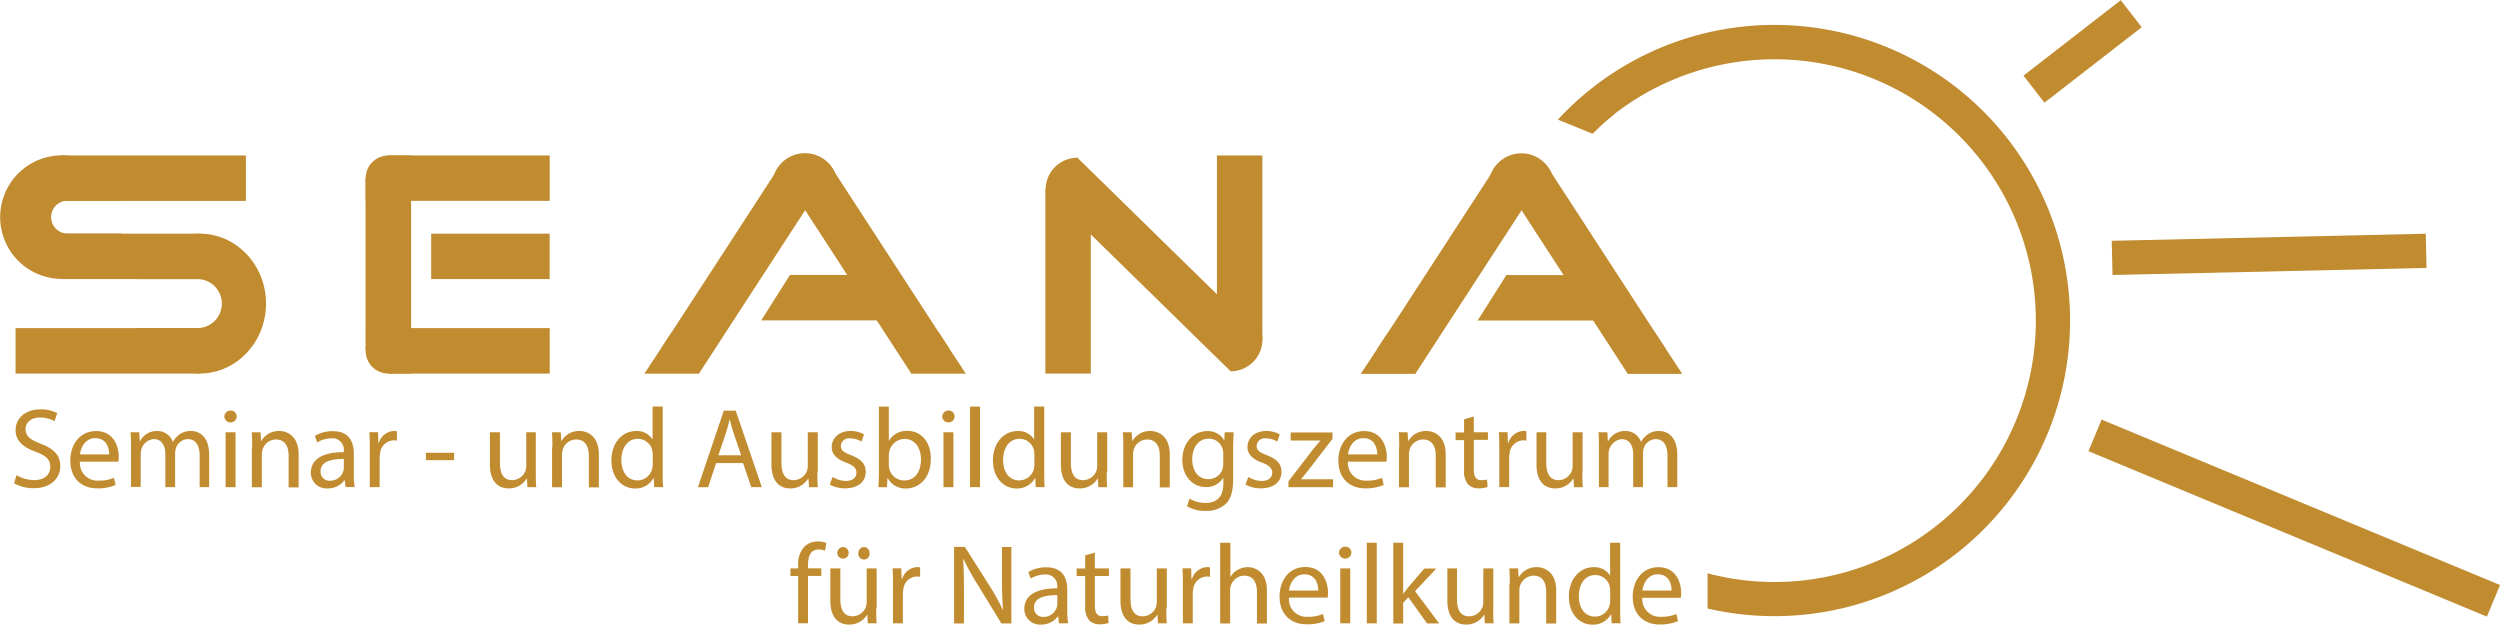 <?xml version="1.0" encoding="UTF-8"?>
<svg xmlns="http://www.w3.org/2000/svg" viewBox="0 0 531.92 132.89">
  <defs>
    <style>.a{fill:#C18C30;}</style>
  </defs>
  <title>seana-logo</title>
  <rect class="a" x="13.17" y="33.08" width="39.15" height="9.67"></rect>
  <rect class="a" x="3.31" y="69.81" width="39.15" height="9.67"></rect>
  <rect class="a" x="13.17" y="49.71" width="29.29" height="9.67"></rect>
  <path class="a" d="M64.38,374.87a3.48,3.48,0,1,1,0-7H75.86a13.15,13.15,0,1,0,0,7H64.38Z" transform="translate(-50 -325.17)"></path>
  <path class="a" d="M92.46,374.88a14.18,14.18,0,0,0-13.23,9.68H91.76a5.21,5.21,0,1,1,0,10.41H79.23a14.18,14.18,0,0,0,13.23,9.68c7.81,0,14.14-6.67,14.14-14.89S100.27,374.88,92.46,374.88Z" transform="translate(-50 -325.17)"></path>
  <polygon class="a" points="82.68 33.08 82.68 38.06 77.81 38.06 77.81 42.74 116.96 42.74 116.96 33.08 82.68 33.08"></polygon>
  <polygon class="a" points="77.86 69.81 77.86 74.56 82.66 74.56 82.66 79.49 116.96 79.49 116.96 69.81 77.86 69.81"></polygon>
  <rect class="a" x="91.74" y="49.71" width="25.21" height="9.67"></rect>
  <polygon class="a" points="82.57 33.08 82.57 37.85 77.78 37.85 77.78 74.47 82.71 74.47 82.71 79.49 87.47 79.49 87.47 33.08 82.57 33.08"></polygon>
  <polygon class="a" points="165.53 35.88 140.6 74.24 148.7 79.51 177.06 35.88 165.53 35.88"></polygon>
  <polygon class="a" points="177.09 35.88 165.56 35.88 193.91 79.51 202.02 74.24 177.09 35.88"></polygon>
  <path class="a" d="M192.88,395.89l-5.78,8.79H198.7S200,395.89,192.88,395.89Z" transform="translate(-50 -325.17)"></path>
  <path class="a" d="M249.72,395.89l5.78,8.79H243.91S242.6,395.89,249.72,395.89Z" transform="translate(-50 -325.17)"></path>
  <path class="a" d="M228.27,364.76a7,7,0,0,0-14,0h14Z" transform="translate(-50 -325.17)"></path>
  <polygon class="a" points="161.96 68.17 189.53 68.17 189.53 58.5 168.08 58.5 161.96 68.17"></polygon>
  <rect class="a" x="222.42" y="40.33" width="9.67" height="39.15"></rect>
  <rect class="a" x="258.92" y="33.08" width="9.67" height="39.15"></rect>
  <rect class="a" x="290.7" y="353.87" width="9.67" height="55.13" transform="translate(-233.77 0.64) rotate(-45.61)"></rect>
  <path class="a" d="M279.25,358.73h0a6.78,6.78,0,1,0,0,13.56h0V358.73Z" transform="translate(-50 -325.17)"></path>
  <path class="a" d="M311.83,390.61h0v13.56h0A6.78,6.78,0,0,0,311.83,390.61Z" transform="translate(-50 -325.17)"></path>
  <polygon class="a" points="317.96 35.91 293.03 74.28 301.13 79.54 329.49 35.91 317.96 35.91"></polygon>
  <polygon class="a" points="329.52 35.91 317.99 35.91 346.34 79.54 354.45 74.28 329.52 35.91"></polygon>
  <path class="a" d="M345.31,395.93l-5.78,8.79h11.59S352.44,395.93,345.31,395.93Z" transform="translate(-50 -325.17)"></path>
  <path class="a" d="M402.15,395.93l5.78,8.79H396.34S395,395.93,402.15,395.93Z" transform="translate(-50 -325.17)"></path>
  <path class="a" d="M380.7,364.79a7,7,0,0,0-14,0h14Z" transform="translate(-50 -325.17)"></path>
  <polygon class="a" points="314.39 68.2 341.96 68.2 341.96 58.53 320.51 58.53 314.39 68.2"></polygon>
  <circle class="a" cx="82.63" cy="37.91" r="4.83"></circle>
  <circle class="a" cx="82.63" cy="74.65" r="4.83"></circle>
  <path class="a" d="M53.51,426.26a7.44,7.44,0,0,0,3.77,1.06c2.15,0,3.41-1.13,3.41-2.78s-0.87-2.39-3.07-3.24c-2.66-.94-4.3-2.32-4.3-4.61,0-2.54,2.1-4.42,5.26-4.42a7.4,7.4,0,0,1,3.6.8l-0.58,1.71a6.48,6.48,0,0,0-3.09-.77c-2.22,0-3.07,1.33-3.07,2.44,0,1.52,1,2.27,3.24,3.14,2.75,1.06,4.15,2.39,4.15,4.78s-1.86,4.68-5.7,4.68A8.4,8.4,0,0,1,53,428Z" transform="translate(-50 -325.17)"></path>
  <path class="a" d="M67,423.37a3.75,3.75,0,0,0,4,4.06,7.67,7.67,0,0,0,3.24-.6l0.36,1.52a9.45,9.45,0,0,1-3.89.73c-3.6,0-5.75-2.37-5.75-5.89s2.08-6.3,5.48-6.3c3.82,0,4.83,3.36,4.83,5.51a8.09,8.09,0,0,1-.07,1H67Zm6.23-1.52c0-1.35-.56-3.45-2.95-3.45-2.15,0-3.09,2-3.26,3.45h6.21Z" transform="translate(-50 -325.17)"></path>
  <path class="a" d="M77.87,420.3c0-1.21,0-2.2-.1-3.16h1.86l0.1,1.88H79.8a4,4,0,0,1,3.67-2.15,3.46,3.46,0,0,1,3.31,2.34h0a4.81,4.81,0,0,1,1.3-1.52,4,4,0,0,1,2.58-.82c1.55,0,3.84,1,3.84,5.07v6.88H92.48v-6.62c0-2.25-.82-3.6-2.54-3.6a2.75,2.75,0,0,0-2.51,1.93,3.5,3.5,0,0,0-.17,1.06v7.22H85.18v-7c0-1.86-.82-3.21-2.44-3.21a2.91,2.91,0,0,0-2.63,2.12,2.94,2.94,0,0,0-.17,1v7.05H77.87V420.3Z" transform="translate(-50 -325.17)"></path>
  <path class="a" d="M100.37,413.85a1.32,1.32,0,0,1-2.63,0,1.3,1.3,0,0,1,1.33-1.33A1.26,1.26,0,0,1,100.37,413.85Zm-2.37,15V417.14h2.12v11.69H98Z" transform="translate(-50 -325.17)"></path>
  <path class="a" d="M103.65,420.3c0-1.21,0-2.2-.1-3.16h1.88l0.12,1.93h0a4.3,4.3,0,0,1,3.86-2.2c1.62,0,4.13,1,4.13,5v7h-2.13v-6.74c0-1.88-.7-3.45-2.7-3.45a3,3,0,0,0-2.85,2.17,3.08,3.08,0,0,0-.15,1v7h-2.12V420.3Z" transform="translate(-50 -325.17)"></path>
  <path class="a" d="M123.52,428.82l-0.17-1.47h-0.07a4.35,4.35,0,0,1-3.57,1.74,3.33,3.33,0,0,1-3.57-3.36c0-2.83,2.51-4.37,7-4.35v-0.24a2.41,2.41,0,0,0-2.66-2.7,5.82,5.82,0,0,0-3,.87l-0.48-1.4a7.25,7.25,0,0,1,3.84-1c3.57,0,4.44,2.44,4.44,4.78V426a16.43,16.43,0,0,0,.19,2.8h-1.93Zm-0.31-6c-2.32,0-5,.36-5,2.63a1.88,1.88,0,0,0,2,2,2.91,2.91,0,0,0,2.83-2,2.23,2.23,0,0,0,.12-0.68v-2Z" transform="translate(-50 -325.17)"></path>
  <path class="a" d="M128.68,420.78c0-1.38,0-2.56-.1-3.65h1.86l0.07,2.29h0.1a3.5,3.5,0,0,1,3.24-2.56,2.28,2.28,0,0,1,.6.07v2a3.23,3.23,0,0,0-.72-0.07,3,3,0,0,0-2.85,2.73,6,6,0,0,0-.1,1v6.23h-2.1v-8Z" transform="translate(-50 -325.17)"></path>
  <path class="a" d="M146.62,421.51v1.57h-6v-1.57h6Z" transform="translate(-50 -325.17)"></path>
  <path class="a" d="M164,425.64c0,1.21,0,2.27.1,3.19h-1.88l-0.12-1.91h0a4.4,4.4,0,0,1-3.86,2.17c-1.83,0-4-1-4-5.12v-6.83h2.13v6.47c0,2.22.68,3.72,2.61,3.72a3.07,3.07,0,0,0,2.8-1.93,3.12,3.12,0,0,0,.19-1.09v-7.17H164v8.5Z" transform="translate(-50 -325.17)"></path>
  <path class="a" d="M167.53,420.3c0-1.21,0-2.2-.1-3.16h1.88l0.12,1.93h0a4.3,4.3,0,0,1,3.86-2.2c1.62,0,4.13,1,4.13,5v7h-2.13v-6.74c0-1.88-.7-3.45-2.71-3.45a3,3,0,0,0-2.85,2.17,3.09,3.09,0,0,0-.15,1v7h-2.12V420.3Z" transform="translate(-50 -325.17)"></path>
  <path class="a" d="M191,411.68v14.13c0,1,0,2.22.1,3h-1.91l-0.1-2h0a4.32,4.32,0,0,1-4,2.29c-2.83,0-5-2.39-5-5.94,0-3.89,2.39-6.28,5.24-6.28a3.91,3.91,0,0,1,3.52,1.79h0v-7H191Zm-2.12,10.21a3.78,3.78,0,0,0-.1-0.89,3.13,3.13,0,0,0-3.07-2.46c-2.2,0-3.5,1.93-3.5,4.52,0,2.37,1.16,4.32,3.45,4.32a3.2,3.2,0,0,0,3.12-2.54,3.71,3.71,0,0,0,.1-0.92v-2Z" transform="translate(-50 -325.17)"></path>
  <path class="a" d="M202.36,423.71l-1.69,5.12H198.5L204,412.55h2.54l5.55,16.27h-2.25l-1.74-5.12h-5.77Zm5.34-1.64-1.59-4.69c-0.36-1.06-.6-2-0.85-3h0c-0.24,1-.51,2-0.82,2.95l-1.59,4.71h4.9Z" transform="translate(-50 -325.17)"></path>
  <path class="a" d="M223.92,425.64c0,1.21,0,2.27.1,3.19h-1.88L222,426.92h0a4.4,4.4,0,0,1-3.86,2.17c-1.84,0-4-1-4-5.12v-6.83h2.13v6.47c0,2.22.68,3.72,2.61,3.72a3.07,3.07,0,0,0,2.8-1.93,3.11,3.11,0,0,0,.19-1.09v-7.17h2.13v8.5Z" transform="translate(-50 -325.17)"></path>
  <path class="a" d="M227.15,426.65a5.57,5.57,0,0,0,2.8.85c1.55,0,2.27-.77,2.27-1.74s-0.6-1.57-2.17-2.15c-2.1-.75-3.09-1.91-3.09-3.31,0-1.88,1.52-3.43,4-3.43a5.84,5.84,0,0,1,2.87.72l-0.53,1.54a4.54,4.54,0,0,0-2.39-.68,1.71,1.71,0,0,0-2,1.59c0,1,.7,1.4,2.22,2,2,0.77,3.07,1.79,3.07,3.53,0,2.05-1.59,3.5-4.37,3.5a6.68,6.68,0,0,1-3.29-.8Z" transform="translate(-50 -325.17)"></path>
  <path class="a" d="M236.91,428.82c0-.8.1-2,0.1-3V411.68h2.1V419h0a4.35,4.35,0,0,1,4-2.15c2.9,0,5,2.41,4.93,6,0,4.18-2.63,6.25-5.24,6.25a4.17,4.17,0,0,1-3.91-2.2h-0.07l-0.1,1.93h-1.83Zm2.2-4.68a4,4,0,0,0,.1.77,3.28,3.28,0,0,0,3.19,2.49c2.22,0,3.55-1.81,3.55-4.49,0-2.34-1.21-4.35-3.48-4.35a3.39,3.39,0,0,0-3.24,2.61,4.21,4.21,0,0,0-.12.87v2.1Z" transform="translate(-50 -325.17)"></path>
  <path class="a" d="M253.11,413.85a1.32,1.32,0,0,1-2.63,0,1.3,1.3,0,0,1,1.33-1.33A1.26,1.26,0,0,1,253.11,413.85Zm-2.37,15V417.14h2.12v11.69h-2.12Z" transform="translate(-50 -325.17)"></path>
  <path class="a" d="M256.39,411.68h2.12v17.14h-2.12V411.68Z" transform="translate(-50 -325.17)"></path>
  <path class="a" d="M272.18,411.68v14.13c0,1,0,2.22.1,3h-1.91l-0.1-2h0a4.32,4.32,0,0,1-4,2.29c-2.83,0-5-2.39-5-5.94,0-3.89,2.39-6.28,5.24-6.28a3.91,3.91,0,0,1,3.52,1.79h0v-7h2.12Zm-2.12,10.21A3.78,3.78,0,0,0,270,421a3.13,3.13,0,0,0-3.07-2.46c-2.2,0-3.5,1.93-3.5,4.52,0,2.37,1.16,4.32,3.45,4.32a3.19,3.19,0,0,0,3.11-2.54,3.71,3.71,0,0,0,.1-0.92v-2Z" transform="translate(-50 -325.17)"></path>
  <path class="a" d="M285.48,425.64c0,1.21,0,2.27.1,3.19h-1.88l-0.12-1.91h0a4.4,4.4,0,0,1-3.86,2.17c-1.83,0-4-1-4-5.12v-6.83h2.13v6.47c0,2.22.68,3.72,2.61,3.72a3.07,3.07,0,0,0,2.8-1.93,3.11,3.11,0,0,0,.19-1.09v-7.17h2.13v8.5Z" transform="translate(-50 -325.17)"></path>
  <path class="a" d="M289,420.3c0-1.21,0-2.2-.1-3.16h1.88l0.12,1.93h0a4.3,4.3,0,0,1,3.86-2.2c1.62,0,4.13,1,4.13,5v7h-2.12v-6.74c0-1.88-.7-3.45-2.7-3.45a3,3,0,0,0-2.85,2.17,3.09,3.09,0,0,0-.14,1v7H289V420.3Z" transform="translate(-50 -325.17)"></path>
  <path class="a" d="M312.47,417.14c0,0.85-.1,1.79-0.1,3.21v6.79c0,2.68-.53,4.32-1.67,5.34a6.2,6.2,0,0,1-4.25,1.4,7.53,7.53,0,0,1-3.89-1l0.53-1.62a6.6,6.6,0,0,0,3.43.92c2.17,0,3.77-1.14,3.77-4.08v-1.3h0a4.17,4.17,0,0,1-3.72,2c-2.9,0-5-2.46-5-5.7,0-4,2.58-6.2,5.26-6.2a3.89,3.89,0,0,1,3.65,2h0l0.1-1.76h1.86Zm-2.2,4.61a3,3,0,0,0-.12-1,3.06,3.06,0,0,0-3-2.25c-2,0-3.48,1.71-3.48,4.42,0,2.29,1.16,4.2,3.45,4.2A3.11,3.11,0,0,0,310.1,425a3.72,3.72,0,0,0,.17-1.14v-2.1Z" transform="translate(-50 -325.17)"></path>
  <path class="a" d="M315.61,426.65a5.57,5.57,0,0,0,2.8.85c1.55,0,2.27-.77,2.27-1.74s-0.6-1.57-2.17-2.15c-2.1-.75-3.09-1.91-3.09-3.31,0-1.88,1.52-3.43,4-3.43a5.83,5.83,0,0,1,2.87.72l-0.53,1.54a4.55,4.55,0,0,0-2.39-.68,1.71,1.71,0,0,0-2,1.59c0,1,.7,1.4,2.22,2,2,0.77,3.07,1.79,3.07,3.53,0,2.05-1.59,3.5-4.37,3.5a6.67,6.67,0,0,1-3.28-.8Z" transform="translate(-50 -325.17)"></path>
  <path class="a" d="M324.13,427.59l5.29-6.88c0.51-.63,1-1.18,1.52-1.81v0h-6.33v-1.71h8.91l0,1.33-5.22,6.79c-0.48.65-1,1.23-1.5,1.83v0h6.83v1.69h-9.49v-1.23Z" transform="translate(-50 -325.17)"></path>
  <path class="a" d="M336.8,423.37a3.74,3.74,0,0,0,4,4.06,7.67,7.67,0,0,0,3.24-.6l0.36,1.52a9.45,9.45,0,0,1-3.89.73c-3.6,0-5.75-2.37-5.75-5.89s2.08-6.3,5.48-6.3c3.81,0,4.83,3.36,4.83,5.51a8.21,8.21,0,0,1-.07,1H336.8Zm6.23-1.52c0-1.35-.55-3.45-2.95-3.45-2.15,0-3.09,2-3.26,3.45H343Z" transform="translate(-50 -325.17)"></path>
  <path class="a" d="M347.71,420.3c0-1.21,0-2.2-.1-3.16h1.88l0.12,1.93h0a4.3,4.3,0,0,1,3.86-2.2c1.62,0,4.13,1,4.13,5v7h-2.12v-6.74c0-1.88-.7-3.45-2.71-3.45a3,3,0,0,0-2.85,2.17,3.09,3.09,0,0,0-.14,1v7h-2.12V420.3Z" transform="translate(-50 -325.17)"></path>
  <path class="a" d="M363.58,413.78v3.36h3v1.62h-3v6.3c0,1.45.41,2.27,1.59,2.27a4.71,4.71,0,0,0,1.23-.14l0.1,1.59a5.17,5.17,0,0,1-1.88.29,2.94,2.94,0,0,1-2.29-.89,4.33,4.33,0,0,1-.82-3v-6.37h-1.81v-1.62h1.81v-2.8Z" transform="translate(-50 -325.17)"></path>
  <path class="a" d="M369,420.78c0-1.38,0-2.56-.1-3.65h1.86l0.07,2.29h0.1a3.51,3.51,0,0,1,3.24-2.56,2.28,2.28,0,0,1,.6.07v2a3.22,3.22,0,0,0-.72-0.07,3,3,0,0,0-2.85,2.73,5.83,5.83,0,0,0-.1,1v6.23H369v-8Z" transform="translate(-50 -325.17)"></path>
  <path class="a" d="M386.68,425.64c0,1.21,0,2.27.1,3.19h-1.88l-0.12-1.91h0a4.4,4.4,0,0,1-3.86,2.17c-1.84,0-4-1-4-5.12v-6.83H379v6.47c0,2.22.68,3.72,2.61,3.72a3.07,3.07,0,0,0,2.8-1.93,3.11,3.11,0,0,0,.19-1.09v-7.17h2.13v8.5Z" transform="translate(-50 -325.17)"></path>
  <path class="a" d="M390.2,420.3c0-1.21,0-2.2-.1-3.16H392l0.1,1.88h0.07a4,4,0,0,1,3.67-2.15,3.46,3.46,0,0,1,3.31,2.34h0a4.8,4.8,0,0,1,1.3-1.52,4,4,0,0,1,2.58-.82c1.54,0,3.84,1,3.84,5.07v6.88h-2.08v-6.62c0-2.25-.82-3.6-2.54-3.6a2.75,2.75,0,0,0-2.51,1.93,3.5,3.5,0,0,0-.17,1.06v7.22h-2.08v-7c0-1.86-.82-3.21-2.44-3.21a3.16,3.16,0,0,0-2.8,3.16v7.05H390.2V420.3Z" transform="translate(-50 -325.17)"></path>
  <path class="a" d="M219.82,457.79V447.72h-1.64v-1.62h1.64v-0.56a5.51,5.51,0,0,1,1.35-4.08,4.06,4.06,0,0,1,2.85-1.09,4.93,4.93,0,0,1,1.81.34l-0.29,1.64a3.17,3.17,0,0,0-1.35-.27c-1.81,0-2.27,1.59-2.27,3.38v0.63h2.83v1.62h-2.83v10.07h-2.1Z" transform="translate(-50 -325.17)"></path>
  <path class="a" d="M236.43,454.61c0,1.21,0,2.27.1,3.19h-1.88l-0.12-1.91h0a4.4,4.4,0,0,1-3.86,2.17c-1.83,0-4-1-4-5.12v-6.83h2.13v6.47c0,2.22.68,3.72,2.61,3.72a3.07,3.07,0,0,0,2.8-1.93,3.12,3.12,0,0,0,.19-1.09v-7.17h2.13v8.5Zm-8.28-11.81a1.24,1.24,0,0,1,1.23-1.23,1.18,1.18,0,0,1,1.18,1.23,1.2,1.2,0,0,1-1.18,1.23A1.22,1.22,0,0,1,228.15,442.8Zm4.49,0a1.22,1.22,0,0,1,1.21-1.23A1.18,1.18,0,0,1,235,442.8,1.2,1.2,0,1,1,232.64,442.8Z" transform="translate(-50 -325.17)"></path>
  <path class="a" d="M240,449.75c0-1.38,0-2.56-.1-3.65h1.86l0.07,2.29h0.1a3.51,3.51,0,0,1,3.24-2.56,2.27,2.27,0,0,1,.6.07v2a3.22,3.22,0,0,0-.72-0.07,3,3,0,0,0-2.85,2.73,5.9,5.9,0,0,0-.1,1v6.23H240v-8Z" transform="translate(-50 -325.17)"></path>
  <path class="a" d="M253,457.79V441.52h2.29l5.22,8.24a46,46,0,0,1,2.92,5.29l0,0c-0.19-2.17-.24-4.15-0.24-6.69v-6.81h2v16.28h-2.12L258,449.54a51.56,51.56,0,0,1-3-5.43l-0.07,0c0.12,2,.17,4,0.17,6.71v7h-2Z" transform="translate(-50 -325.17)"></path>
  <path class="a" d="M275.32,457.79l-0.17-1.47h-0.07a4.36,4.36,0,0,1-3.57,1.74,3.33,3.33,0,0,1-3.57-3.36c0-2.82,2.51-4.37,7-4.35v-0.24a2.41,2.41,0,0,0-2.66-2.7,5.82,5.82,0,0,0-3,.87l-0.48-1.4a7.26,7.26,0,0,1,3.84-1c3.57,0,4.44,2.44,4.44,4.78V455a16.46,16.46,0,0,0,.19,2.8h-1.93Zm-0.31-6c-2.32,0-5,.36-5,2.63a1.88,1.88,0,0,0,2,2,2.91,2.91,0,0,0,2.83-2,2.25,2.25,0,0,0,.12-0.68v-2Z" transform="translate(-50 -325.17)"></path>
  <path class="a" d="M282.95,442.75v3.36h3v1.62h-3V454c0,1.45.41,2.27,1.59,2.27a4.7,4.7,0,0,0,1.23-.15l0.1,1.59A5.22,5.22,0,0,1,284,458a3,3,0,0,1-2.29-.89,4.33,4.33,0,0,1-.82-3v-6.37h-1.81v-1.62h1.81v-2.8Z" transform="translate(-50 -325.17)"></path>
  <path class="a" d="M298.16,454.61c0,1.21,0,2.27.1,3.19h-1.88l-0.12-1.91h0a4.4,4.4,0,0,1-3.86,2.17c-1.84,0-4-1-4-5.12v-6.83h2.13v6.47c0,2.22.68,3.72,2.61,3.72a3.07,3.07,0,0,0,2.8-1.93,3.12,3.12,0,0,0,.19-1.09v-7.17h2.13v8.5Z" transform="translate(-50 -325.17)"></path>
  <path class="a" d="M301.68,449.75c0-1.38,0-2.56-.1-3.65h1.86l0.07,2.29h0.1a3.51,3.51,0,0,1,3.24-2.56,2.28,2.28,0,0,1,.6.07v2a3.23,3.23,0,0,0-.72-0.07,3,3,0,0,0-2.85,2.73,6,6,0,0,0-.1,1v6.23h-2.1v-8Z" transform="translate(-50 -325.17)"></path>
  <path class="a" d="M309.67,440.65h2.12v7.29h0a3.94,3.94,0,0,1,1.52-1.5,4.38,4.38,0,0,1,2.17-.6c1.57,0,4.08,1,4.08,5v7h-2.12v-6.71c0-1.88-.7-3.48-2.71-3.48a3.05,3.05,0,0,0-2.85,2.13,2.57,2.57,0,0,0-.15,1v7.05h-2.12V440.65Z" transform="translate(-50 -325.17)"></path>
  <path class="a" d="M324.25,452.34a3.74,3.74,0,0,0,4,4.06,7.67,7.67,0,0,0,3.24-.6l0.36,1.52A9.49,9.49,0,0,1,328,458c-3.6,0-5.75-2.37-5.75-5.89s2.08-6.3,5.48-6.3c3.81,0,4.83,3.36,4.83,5.51a8.21,8.21,0,0,1-.07,1h-8.21Zm6.23-1.52c0-1.35-.55-3.45-2.95-3.45-2.15,0-3.09,2-3.26,3.45h6.21Z" transform="translate(-50 -325.17)"></path>
  <path class="a" d="M337.53,442.82a1.32,1.32,0,0,1-2.63,0,1.3,1.3,0,0,1,1.33-1.33A1.26,1.26,0,0,1,337.53,442.82Zm-2.37,15V446.11h2.13v11.69h-2.12Z" transform="translate(-50 -325.17)"></path>
  <path class="a" d="M340.81,440.65h2.12v17.15h-2.12V440.65Z" transform="translate(-50 -325.17)"></path>
  <path class="a" d="M348.61,451.47h0c0.29-.41.7-0.92,1-1.33l3.43-4h2.56l-4.52,4.81,5.14,6.88h-2.58l-4-5.6-1.09,1.21v4.4h-2.1V440.65h2.1v10.82Z" transform="translate(-50 -325.17)"></path>
  <path class="a" d="M367.71,454.61c0,1.21,0,2.27.1,3.19h-1.88l-0.12-1.91h0a4.4,4.4,0,0,1-3.86,2.17c-1.83,0-4-1-4-5.12v-6.83H360v6.47c0,2.22.67,3.72,2.61,3.72a3.07,3.07,0,0,0,2.8-1.93,3.11,3.11,0,0,0,.19-1.09v-7.17h2.13v8.5Z" transform="translate(-50 -325.17)"></path>
  <path class="a" d="M371.23,449.27c0-1.21,0-2.2-.1-3.16H373l0.12,1.93h0a4.3,4.3,0,0,1,3.86-2.2c1.62,0,4.13,1,4.13,5v7h-2.13v-6.74c0-1.88-.7-3.45-2.71-3.45a3.12,3.12,0,0,0-3,3.16v7h-2.12v-8.53Z" transform="translate(-50 -325.17)"></path>
  <path class="a" d="M394.72,440.65v14.13c0,1,0,2.22.1,3h-1.91l-0.1-2h0a4.32,4.32,0,0,1-4,2.29c-2.83,0-5-2.39-5-5.94,0-3.89,2.39-6.28,5.24-6.28a3.91,3.91,0,0,1,3.53,1.79h0v-7h2.12Zm-2.12,10.22a3.76,3.76,0,0,0-.1-0.89,3.13,3.13,0,0,0-3.07-2.46c-2.2,0-3.5,1.93-3.5,4.52,0,2.37,1.16,4.32,3.45,4.32a3.2,3.2,0,0,0,3.12-2.54,3.71,3.71,0,0,0,.1-0.92v-2Z" transform="translate(-50 -325.17)"></path>
  <path class="a" d="M399.43,452.34a3.75,3.75,0,0,0,4,4.06,7.67,7.67,0,0,0,3.24-.6l0.36,1.52a9.48,9.48,0,0,1-3.89.72c-3.6,0-5.75-2.37-5.75-5.89s2.08-6.3,5.48-6.3c3.81,0,4.83,3.36,4.83,5.51a8.21,8.21,0,0,1-.07,1h-8.21Zm6.23-1.52c0-1.35-.55-3.45-2.95-3.45-2.15,0-3.09,2-3.26,3.45h6.21Z" transform="translate(-50 -325.17)"></path>
  <path class="a" d="M427.55,330.47a62.73,62.73,0,0,0-46.09,20.16H392a55.61,55.61,0,1,1,21.32,96.52v7.49A62.9,62.9,0,1,0,427.55,330.47Z" transform="translate(-50 -325.17)"></path>
  <rect class="a" x="480.01" y="332.44" width="26.19" height="7.28" transform="translate(-152.5 47.72) rotate(-37.81)"></rect>
  <rect class="a" x="499.39" y="375.64" width="66.83" height="7.28" transform="translate(-58.41 -313.07) rotate(-1.29)"></rect>
  <rect class="a" x="534.49" y="389.52" width="7.28" height="91.79" transform="translate(-120.35 440.25) rotate(-67.45)"></rect>
  <path class="a" d="M381.46,350.63l7.4,3s2.26-2.28,4.28-3.89S386.37,347.84,381.46,350.63Z" transform="translate(-50 -325.17)"></path>
</svg>
